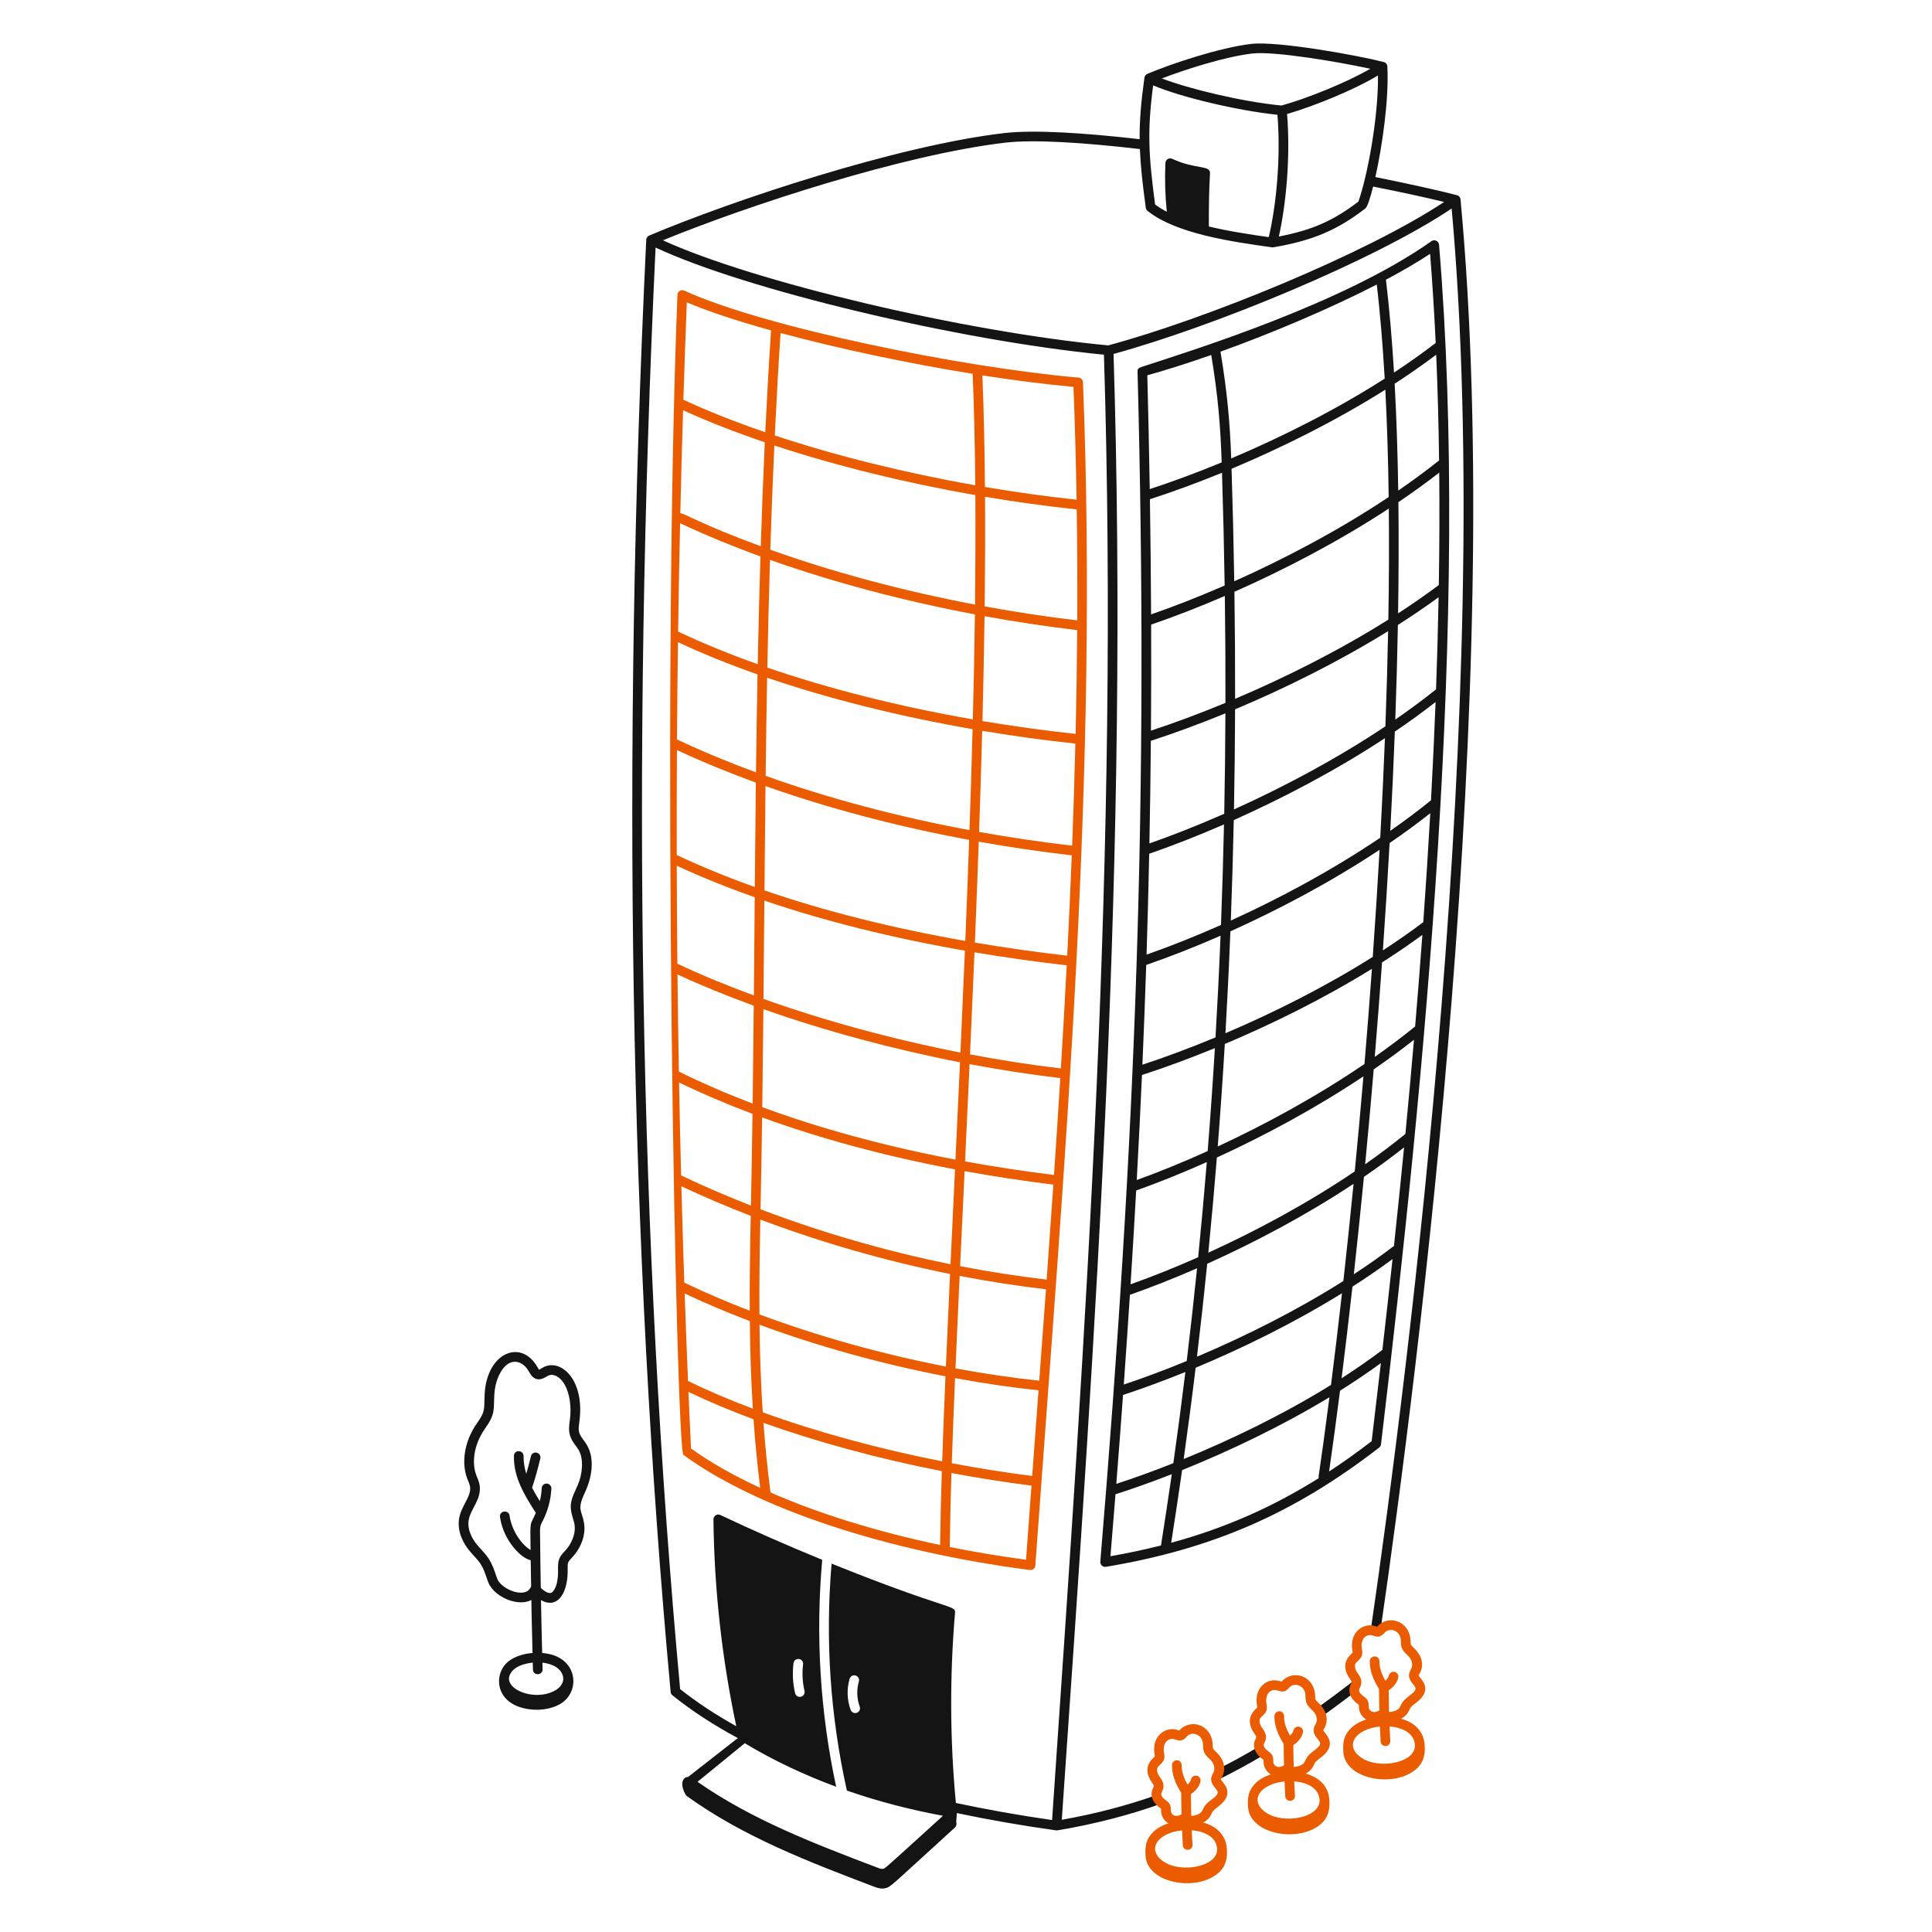 <svg width="100" height="100" viewBox="0 0 100 100" fill="none" xmlns="http://www.w3.org/2000/svg">
<path d="M27.742 82.638C27.078 83.323 25.614 82.721 25.284 81.928C25.238 81.817 25.199 81.698 25.159 81.581C24.906 80.808 24.687 80.753 24.251 80.206C24.064 79.972 23.644 79.346 23.763 78.606C23.875 77.915 24.426 77.448 24.325 76.921C24.306 76.822 24.266 76.743 24.186 76.535C23.89 75.778 23.99 74.649 24.698 73.653C25.157 73.005 25.041 72.919 25.087 72.13C25.208 70.019 26.964 69.276 27.816 70.757C27.843 70.805 27.888 70.884 27.912 70.901C27.912 70.885 28.114 70.775 28.128 70.768C29.024 70.302 30.261 71.406 29.995 73.526C29.96 73.806 29.941 73.927 29.962 74.065C30.005 74.35 30.242 74.541 30.404 74.84C30.785 75.537 30.639 76.477 30.272 77.258C29.85 78.152 30.114 78.175 30.224 78.799C30.355 79.528 29.992 80.216 29.61 80.617C29.39 80.844 29.376 80.877 29.383 81.199C29.415 82.618 28.723 83.457 27.741 82.638L27.742 82.638ZM27.7 82.007C27.767 82.007 27.833 82.034 27.88 82.083C28.155 82.367 28.391 82.499 28.53 82.444C28.58 82.423 28.908 82.216 28.884 81.213C28.874 80.787 28.923 80.608 29.225 80.296C29.534 79.974 29.83 79.433 29.733 78.886C29.715 78.786 29.685 78.691 29.656 78.596C29.419 77.832 29.579 77.602 29.907 76.859C30.135 76.338 30.228 75.56 29.966 75.079C29.812 74.796 29.535 74.582 29.468 74.139C29.43 73.885 29.485 73.585 29.5 73.466C29.584 72.802 29.484 72.138 29.24 71.689C29.043 71.326 28.677 71.046 28.359 71.212L28.281 71.255C28.139 71.338 27.901 71.478 27.653 71.329C27.542 71.261 27.485 71.179 27.351 70.951C27.117 70.552 26.691 70.348 26.306 70.588C25.922 70.83 25.626 71.475 25.587 72.159C25.54 72.976 25.654 73.171 25.107 73.941C24.511 74.785 24.412 75.736 24.654 76.359C24.73 76.554 24.787 76.669 24.817 76.826C24.962 77.586 24.356 78.081 24.258 78.686C24.167 79.243 24.53 79.751 24.643 79.894C25.064 80.421 25.345 80.544 25.635 81.424C25.67 81.53 25.705 81.636 25.746 81.736C25.894 82.092 26.482 82.433 26.956 82.437C27.556 82.429 27.38 82.007 27.7 82.007Z" fill="#141414"/>
<path d="M28.685 85.687C27.866 85.396 26.737 85.574 26.221 86.077C25.696 86.59 25.647 87.563 26.401 88.109C27.042 88.573 28.207 88.629 28.946 88.227C29.979 87.666 29.942 86.134 28.685 85.687ZM28.518 86.158C29.218 86.407 29.426 87.122 28.707 87.512C27.553 88.14 25.699 87.284 26.57 86.435C26.936 86.079 27.855 85.922 28.518 86.158Z" fill="#141414"/>
<path d="M28.54 77.052C28.547 76.914 28.44 76.799 28.303 76.79C28.169 76.781 28.047 76.889 28.04 77.027C28.029 77.254 27.995 77.479 27.941 77.699C27.8 77.473 27.662 77.242 27.541 77.006C27.704 76.51 27.847 76 27.966 75.491C27.998 75.356 27.914 75.222 27.78 75.19C27.643 75.159 27.511 75.242 27.479 75.377C27.408 75.68 27.328 75.984 27.24 76.285C27.141 75.964 27.094 75.658 27.101 75.37C27.109 75.052 26.61 75.009 26.601 75.358C26.575 76.463 27.159 77.411 27.735 78.306C27.414 79.035 27.445 78.61 27.462 80.229C26.997 79.952 26.488 79.234 26.375 78.45C26.327 78.119 25.833 78.197 25.88 78.522C26.063 79.785 27.033 80.699 27.469 80.753C27.494 82.638 27.532 84.536 27.584 86.415C27.593 86.749 28.092 86.726 28.084 86.401C28.018 84.009 27.973 81.585 27.951 79.197C27.95 79.062 27.982 78.928 28.046 78.81C28.342 78.255 28.508 77.664 28.539 77.053L28.54 77.052Z" fill="#141414"/>
<path d="M65.166 90.398C64.503 90.795 63.821 91.172 63.114 91.527C63.127 91.893 62.883 91.931 62.955 92.165C63.822 91.745 64.65 91.293 65.451 90.813C65.314 90.708 65.194 90.558 65.166 90.398Z" fill="#141414"/>
<path d="M70.176 86.916C69.508 87.428 68.842 87.928 68.168 88.412C68.281 88.538 68.367 88.698 68.401 88.862C68.975 88.451 69.543 88.028 70.11 87.596C70.028 87.288 70.314 87.207 70.176 86.916Z" fill="#141414"/>
<path d="M56.054 19.783C56.05 19.657 55.952 19.555 55.826 19.544C49.809 19.028 39.529 16.93 35.418 15.042C35.256 14.968 35.071 15.082 35.064 15.26C34.221 36.641 35.004 75.032 35.373 75.303C39.139 78.066 45.843 80.294 53.306 81.263C53.447 81.282 53.578 81.178 53.588 81.034C55.125 59.795 56.858 40.132 56.054 19.783ZM54.911 55.302C53.367 55.12 51.789 54.875 50.209 54.576C50.288 52.836 50.365 51.07 50.439 49.292C51.986 49.552 53.579 49.778 55.213 49.966C55.121 51.742 55.02 53.52 54.911 55.302V55.302ZM54.555 60.816C52.984 60.623 51.447 60.388 49.951 60.115L50.185 55.08C51.764 55.377 53.339 55.621 54.88 55.802C54.777 57.469 54.669 59.14 54.555 60.816ZM54.175 66.233C52.69 66.06 51.191 65.826 49.695 65.535L49.928 60.618C51.422 60.89 52.955 61.123 54.522 61.316C54.41 62.95 54.294 64.588 54.175 66.233ZM53.791 71.465C52.365 71.313 50.911 71.098 49.455 70.827C49.52 69.311 49.593 67.71 49.671 66.04C51.163 66.328 52.657 66.561 54.139 66.733L53.791 71.465ZM53.426 76.395C52.043 76.221 50.647 75.999 49.264 75.736C49.309 74.375 49.367 72.901 49.433 71.331C50.886 71.599 52.334 71.812 53.755 71.964L53.426 76.395V76.395ZM39.882 77.251C39.722 76.025 39.603 74.828 39.517 73.646C42.306 74.644 45.489 75.506 48.749 76.146C48.705 77.553 48.673 78.835 48.66 79.969C45.383 79.278 42.382 78.347 39.882 77.251ZM39.479 73.102C39.379 71.577 39.33 70.076 39.312 68.568C42.337 69.685 45.639 70.601 48.937 71.238C48.87 72.805 48.812 74.278 48.767 75.64C45.477 74.991 42.271 74.115 39.479 73.102ZM50.346 19.349C50.419 21.16 50.462 23.093 50.48 25.119C46.822 24.474 43.246 23.585 40.103 22.539C40.188 20.768 40.286 19 40.402 17.236C43.37 18.038 46.947 18.8 50.346 19.349ZM50.484 25.627C50.496 27.452 50.489 29.348 50.467 31.294C46.739 30.585 43.125 29.617 39.871 28.453C39.928 26.654 39.996 24.855 40.08 23.058C43.24 24.1 46.824 24.986 50.484 25.627ZM49.199 65.437C45.85 64.757 42.519 63.793 39.365 62.592C39.398 61.012 39.425 59.424 39.448 57.837C42.481 58.943 45.839 59.848 49.431 60.527L49.199 65.437ZM39.354 63.122C42.508 64.313 45.834 65.268 49.175 65.942C49.097 67.613 49.023 69.215 48.958 70.733C45.647 70.09 42.333 69.163 39.308 68.033C39.297 66.419 39.321 64.794 39.354 63.122ZM39.455 57.307C39.478 55.611 39.496 53.917 39.513 52.233C42.671 53.35 46.179 54.299 49.69 54.985L49.455 60.022C45.849 59.337 42.486 58.424 39.455 57.307ZM35.038 38.823C36.326 39.423 37.693 39.985 39.123 40.507C39.102 42.316 39.084 44.119 39.069 45.912C37.632 45.401 36.282 44.848 35.028 44.256C35.024 42.446 35.028 40.635 35.038 38.823ZM39.064 46.441L39.02 51.524C37.611 51.007 36.281 50.457 35.061 49.882C35.044 48.194 35.034 46.502 35.029 44.809C36.285 45.392 37.633 45.937 39.065 46.441L39.064 46.441ZM35.066 50.437C36.288 51.003 37.614 51.545 39.014 52.054C38.998 53.735 38.98 55.427 38.958 57.121C37.613 56.609 36.337 56.056 35.138 55.465C35.108 53.793 35.084 52.116 35.066 50.437ZM39.518 51.705L39.562 46.614C42.675 47.675 46.165 48.547 49.943 49.207C49.869 50.981 49.791 52.743 49.713 54.481C46.19 53.789 42.673 52.831 39.518 51.705ZM39.568 46.087C39.584 44.296 39.6 42.495 39.622 40.687C42.874 41.839 46.444 42.783 50.163 43.473C50.102 45.217 50.035 46.965 49.964 48.703C46.172 48.038 42.676 47.158 39.568 46.087ZM39.629 40.158C39.65 38.47 39.675 36.776 39.706 35.078C42.916 36.173 46.538 37.08 50.34 37.741C50.295 39.469 50.241 41.216 50.181 42.968C46.451 42.272 42.877 41.321 39.629 40.158ZM39.717 34.554C39.753 32.698 39.798 30.838 39.855 28.978C43.12 30.135 46.735 31.098 50.461 31.801C50.437 33.579 50.401 35.396 50.354 37.236C46.543 36.57 42.918 35.656 39.717 34.554ZM35.202 27.082C36.497 27.69 37.891 28.265 39.36 28.8C39.303 30.662 39.257 32.523 39.22 34.38C37.742 33.855 36.361 33.289 35.099 32.69C35.126 30.818 35.16 28.948 35.202 27.081V27.082ZM50.959 31.894C52.546 32.183 54.151 32.425 55.755 32.615C55.743 34.41 55.715 36.2 55.673 37.987C54.047 37.811 52.434 37.588 50.852 37.322C50.898 35.485 50.935 33.67 50.959 31.894ZM55.758 32.112C54.154 31.921 52.551 31.678 50.965 31.387C50.989 29.44 50.997 27.541 50.985 25.713C52.565 25.98 54.157 26.2 55.731 26.367C55.76 28.289 55.768 30.203 55.758 32.112ZM39.377 28.274C36.216 27.112 35.414 26.558 35.213 26.566C35.254 24.784 35.301 23.006 35.355 21.233C36.632 21.816 38.056 22.373 39.586 22.893C39.502 24.685 39.434 26.48 39.377 28.274ZM39.209 34.907C39.177 36.601 39.151 38.292 39.13 39.978C37.696 39.45 36.328 38.88 35.041 38.273C35.052 36.595 35.069 34.916 35.092 33.239C36.356 33.831 37.737 34.389 39.209 34.907ZM38.95 57.653C38.928 59.238 38.901 60.823 38.868 62.401C37.631 61.917 36.423 61.396 35.254 60.841C35.213 59.242 35.178 57.637 35.148 56.028C36.344 56.608 37.614 57.15 38.95 57.653ZM38.858 62.933C38.823 64.605 38.798 66.23 38.806 67.844C37.623 67.388 36.487 66.901 35.418 66.388C35.362 64.733 35.312 63.07 35.268 61.401C36.431 61.946 37.63 62.457 38.858 62.933ZM35.438 66.951C36.505 67.455 37.636 67.933 38.811 68.38C38.825 69.889 38.871 71.39 38.967 72.913C37.753 72.457 36.624 71.976 35.611 71.476C35.548 69.975 35.49 68.466 35.438 66.951H35.438ZM50.46 48.789C50.531 47.053 50.599 45.307 50.66 43.565C52.243 43.848 53.852 44.085 55.475 44.273C55.407 46.004 55.327 47.735 55.239 49.467C53.602 49.278 52.008 49.051 50.46 48.789ZM50.678 43.06C50.738 41.306 50.792 39.557 50.838 37.827C52.422 38.092 54.035 38.314 55.661 38.489C55.618 40.252 55.562 42.012 55.494 43.772C53.87 43.583 52.261 43.344 50.678 43.06ZM55.724 25.864C54.149 25.695 52.559 25.474 50.98 25.206C50.963 23.18 50.921 21.244 50.849 19.43C52.503 19.688 54.105 19.893 55.563 20.024C55.639 21.981 55.691 23.926 55.724 25.864ZM35.549 15.648C36.65 16.118 38.16 16.615 39.91 17.102C39.794 18.855 39.695 20.613 39.61 22.374C38.072 21.846 36.645 21.282 35.371 20.69C35.425 19.004 35.484 17.323 35.549 15.648ZM35.634 72.044C36.657 72.536 37.789 73.011 39.002 73.46C39.084 74.625 39.197 75.804 39.347 77.012C37.974 76.378 36.766 75.694 35.765 74.971C35.719 73.999 35.675 73.023 35.633 72.044L35.634 72.044ZM53.108 80.734C51.761 80.553 50.441 80.331 49.16 80.073C49.172 78.939 49.203 77.655 49.247 76.242C50.625 76.502 52.014 76.722 53.389 76.895L53.108 80.733V80.734Z" fill="#EB5B00"/>
<path d="M74.484 12.667C74.468 12.474 74.249 12.372 74.091 12.483C69.492 15.74 61.586 18.171 59.139 18.976C58.896 19.056 58.875 19.101 58.879 19.241C59.464 41.371 58.79 58.768 56.952 80.83C56.939 80.989 57.078 81.124 57.243 81.098C62.761 80.175 66.99 78.329 71.385 74.926C71.438 74.885 71.472 74.825 71.48 74.758C73.75 55.706 76.08 31.86 74.485 12.668L74.484 12.667ZM71.552 69.871C70.879 70.379 70.172 70.868 69.441 71.338C69.631 69.824 69.819 68.238 70.002 66.597C70.717 66.139 71.412 65.663 72.078 65.169C71.897 66.843 71.72 68.416 71.552 69.871ZM68.257 76.509C65.841 78.024 63.378 79.102 60.62 79.854C60.817 78.604 61.006 77.35 61.186 76.092C63.633 75.107 66.322 73.828 68.812 72.319C68.277 76.464 68.226 76.384 68.257 76.51V76.509ZM61.267 75.52C61.487 73.952 61.694 72.378 61.886 70.794C64.325 69.777 66.988 68.47 69.461 66.938C69.275 68.583 69.085 70.17 68.893 71.683C66.424 73.212 63.732 74.514 61.267 75.52ZM63.171 18.203C65.882 17.225 68.859 15.963 71.262 14.726C71.437 16.229 71.572 17.86 71.672 19.597C69.108 21.237 66.31 22.636 63.727 23.729C63.669 21.977 63.521 20.263 63.171 18.203V18.203ZM71.704 20.169C71.796 21.928 71.853 23.788 71.878 25.727C69.294 27.45 66.483 28.927 63.885 30.087C63.854 28.163 63.807 26.222 63.745 24.264C66.321 23.183 69.12 21.797 71.704 20.169ZM74.473 30.281C73.796 30.787 73.09 31.277 72.364 31.748C72.396 29.773 72.402 27.847 72.381 25.991C73.107 25.5 73.815 24.99 74.495 24.462C74.513 26.388 74.505 28.332 74.473 30.281ZM62.543 64.838C62.705 63.206 62.852 61.564 62.985 59.913C65.427 58.794 68.083 57.373 70.571 55.711C70.429 57.377 70.279 59.021 70.122 60.632C67.668 62.293 65.005 63.717 62.543 64.838H62.543ZM70.06 61.275C69.89 62.996 69.714 64.677 69.533 66.304C67.079 67.856 64.411 69.185 61.955 70.223C62.146 68.628 62.322 67.024 62.485 65.412C64.93 64.314 67.588 62.913 70.059 61.275L70.06 61.275ZM63.03 59.342C63.168 57.585 63.29 55.817 63.396 54.036C65.858 52.999 68.525 51.683 71.011 50.145C70.891 51.8 70.763 53.446 70.626 55.072C68.152 56.756 65.489 58.201 63.03 59.342ZM63.429 53.48C63.529 51.734 63.615 49.977 63.685 48.206C66.18 47.084 68.887 45.655 71.407 43.985C71.303 45.832 71.185 47.685 71.054 49.528C68.582 51.087 65.907 52.424 63.429 53.48ZM63.707 47.648C63.772 45.927 63.823 44.194 63.859 42.448C66.398 41.314 69.142 39.879 71.684 38.209C71.617 39.912 71.536 41.633 71.442 43.36C68.935 45.054 66.22 46.505 63.707 47.648ZM63.429 36.381C62.051 36.952 60.742 37.434 59.573 37.818C59.586 35.997 59.59 34.17 59.583 32.329C60.74 31.933 62.033 31.436 63.397 30.847C63.423 32.707 63.433 34.551 63.429 36.381ZM59.568 38.345C60.735 37.967 62.044 37.489 63.427 36.922C63.42 38.668 63.4 40.401 63.366 42.121C61.986 42.728 60.672 43.244 59.493 43.657C59.528 41.887 59.553 40.119 59.568 38.346L59.568 38.345ZM59.483 44.189C60.657 43.784 61.97 43.274 63.354 42.671C63.316 44.419 63.264 46.154 63.198 47.877C61.82 48.488 60.512 49.003 59.346 49.41C59.401 47.663 59.447 45.925 59.483 44.189ZM63.87 41.896C63.903 40.181 63.923 38.454 63.928 36.714C66.486 35.639 69.264 34.269 71.849 32.667C71.818 34.283 71.77 35.929 71.708 37.594C69.178 39.286 66.426 40.742 63.87 41.896ZM63.929 36.171C63.932 34.339 63.92 32.493 63.893 30.63C66.479 29.487 69.286 28.028 71.885 26.322C71.904 28.177 71.894 30.1 71.86 32.071C69.287 33.691 66.502 35.079 63.929 36.171ZM74.487 23.832C73.81 24.371 73.102 24.891 72.372 25.393C72.343 23.462 72.283 21.61 72.187 19.861C72.928 19.38 73.648 18.879 74.338 18.36C74.415 20.159 74.464 21.986 74.487 23.832ZM63.388 30.306C62.03 30.898 60.739 31.4 59.58 31.801C59.571 29.834 59.551 27.85 59.519 25.84C60.652 25.474 61.917 25.014 63.251 24.469C63.313 26.432 63.358 28.377 63.388 30.306ZM59.328 49.946C60.488 49.546 61.794 49.038 63.175 48.433C63.104 50.2 63.017 51.954 62.915 53.696C61.563 54.257 60.28 54.731 59.131 55.109C59.206 53.374 59.271 51.655 59.328 49.946ZM59.108 55.642C60.249 55.273 61.529 54.805 62.882 54.25C62.774 56.039 62.65 57.816 62.509 59.58C61.198 60.173 59.953 60.676 58.838 61.078C58.938 59.244 59.028 57.434 59.108 55.642ZM58.809 61.62C59.915 61.227 61.153 60.733 62.464 60.149C62.329 61.8 62.18 63.442 62.017 65.075C60.772 65.626 59.588 66.096 58.518 66.476C58.623 64.836 58.72 63.218 58.808 61.62L58.809 61.62ZM58.484 67.018C59.542 66.648 60.719 66.187 61.96 65.645C61.796 67.254 61.617 68.854 61.425 70.445C60.268 70.921 59.167 71.329 58.167 71.664C58.279 70.092 58.385 68.545 58.484 67.018ZM58.128 72.203C59.115 71.878 60.206 71.479 61.356 71.013C61.162 72.595 60.954 74.169 60.732 75.735C59.688 76.149 58.692 76.507 57.78 76.805C57.902 75.246 58.019 73.713 58.128 72.203ZM72.152 64.489C71.488 64.996 70.792 65.486 70.074 65.956C70.253 64.324 70.428 62.638 70.597 60.914C71.311 60.424 72.007 59.915 72.675 59.388C72.501 61.166 72.325 62.872 72.151 64.489L72.152 64.489ZM72.743 58.692C72.077 59.234 71.379 59.758 70.66 60.262C70.815 58.653 70.963 57.012 71.103 55.351C71.818 54.859 72.516 54.348 73.188 53.818C73.044 55.489 72.895 57.117 72.743 58.692ZM73.247 53.13C72.575 53.674 71.876 54.199 71.157 54.704C71.291 53.089 71.417 51.456 71.534 49.815C72.251 49.358 72.95 48.882 73.622 48.389C73.504 49.999 73.378 51.582 73.247 53.13ZM73.669 47.73C72.999 48.235 72.299 48.723 71.578 49.192C71.707 47.343 71.823 45.486 71.926 43.635C72.649 43.141 73.354 42.626 74.031 42.093C73.923 43.997 73.802 45.88 73.669 47.73ZM74.068 41.424C73.393 41.97 72.687 42.497 71.96 43.004C72.052 41.28 72.132 39.564 72.196 37.867C72.922 37.376 73.628 36.865 74.305 36.338C74.24 38.042 74.16 39.741 74.068 41.424ZM74.33 35.681C73.655 36.221 72.948 36.743 72.22 37.245C72.279 35.59 72.325 33.954 72.354 32.349C73.078 31.887 73.783 31.408 74.462 30.911C74.432 32.501 74.387 34.093 74.33 35.681ZM74.311 17.751C73.622 18.281 72.9 18.793 72.154 19.284C72.051 17.569 71.913 15.959 71.736 14.477C72.599 14.019 73.375 13.567 74.022 13.137C74.142 14.647 74.238 16.187 74.311 17.751ZM62.693 18.373C63.05 20.502 63.174 22.12 63.234 23.935C61.906 24.482 60.645 24.946 59.511 25.316C59.479 23.38 59.437 21.419 59.385 19.424C60.376 19.151 61.504 18.792 62.693 18.373ZM57.738 77.343C58.635 77.056 59.618 76.707 60.651 76.304C60.473 77.538 60.287 78.767 60.092 79.993C59.251 80.206 58.382 80.391 57.477 80.55C57.567 79.468 57.654 78.4 57.737 77.343H57.738ZM70.997 74.594C70.26 75.161 69.528 75.684 68.794 76.165C68.983 74.851 69.172 73.452 69.36 71.982C70.089 71.524 70.797 71.047 71.474 70.553C71.301 72.042 71.14 73.397 70.997 74.594Z" fill="#141414"/>
<path d="M75.598 10.322C75.589 10.222 75.52 10.131 75.412 10.103C74.385 9.838 72.912 9.511 71.189 9.165C71.541 7.582 71.896 5.17 71.81 3.441C71.805 3.331 71.729 3.238 71.623 3.211C70.245 2.856 66.117 2.115 64.754 2.274C63.13 2.465 60.637 3.295 59.387 3.823C59.306 3.857 59.249 3.932 59.236 4.019C59.059 5.285 58.98 6.242 58.988 7.205C56.062 6.869 53.49 6.71 51.958 6.891C46.409 7.542 37.883 10.383 33.601 12.193C33.518 12.229 33.454 12.309 33.449 12.413C32.167 39.306 32.593 64.594 34.713 87.579C34.719 87.647 34.753 87.709 34.806 87.751C35.796 88.546 36.925 89.283 38.189 89.963L35.607 91.98C35.532 91.975 35.456 92.005 35.404 92.068C35.158 92.364 35.487 92.918 35.537 92.954C38.481 95.082 41.907 96.385 45.219 97.646C45.415 97.721 45.61 97.781 45.817 97.734C46.112 97.668 46.064 97.653 49.422 94.596C49.499 94.525 49.532 94.4 49.493 94.303C49.502 94.239 49.526 93.844 49.526 93.844C51.13 94.183 52.825 94.48 54.612 94.734C54.7 94.746 54.689 94.746 54.774 94.731C56.756 94.397 58.525 93.925 60.144 93.344C60.002 93.236 59.88 93.08 59.858 92.913C58.369 93.441 56.753 93.874 54.958 94.191C56.751 68.314 58.437 44.252 57.637 18.32C62.813 16.904 71.142 13.476 75.138 10.793C77.392 35.924 72.891 71.039 70.95 84.374C71.217 84.389 71.271 84.567 71.456 84.368C73.417 70.881 77.942 35.484 75.597 10.322L75.598 10.322ZM70.31 10.435C69.021 11.422 67.903 11.917 66.193 12.241C66.554 10.629 66.805 8.176 66.618 5.9C68.021 5.497 70.114 4.639 71.324 3.905C71.344 6.133 70.769 9.139 70.31 10.435ZM64.813 2.77C65.946 2.638 69.258 3.194 70.925 3.56C69.697 4.273 67.621 5.109 66.33 5.462C64.255 5.261 61.538 4.596 60.136 4.061C61.444 3.559 63.449 2.93 64.813 2.77ZM59.687 4.42C61.113 5.026 64.026 5.72 66.12 5.942C66.308 8.236 66.041 10.709 65.672 12.274C64.71 12.137 63.605 11.973 62.57 11.723C62.566 10.975 62.573 9.928 62.629 8.974C62.655 8.527 61.884 8.786 60.676 8.221C60.514 8.146 60.328 8.258 60.321 8.437C60.284 9.276 60.308 10.124 60.394 10.961C60.173 10.846 59.969 10.721 59.788 10.584C59.444 8.02 59.381 6.747 59.687 4.419L59.687 4.42ZM54.456 94.206C52.706 93.953 51.045 93.657 49.476 93.321C49.168 90.056 49.153 86.748 49.432 83.481C49.468 83.058 49.103 83.376 43.043 80.933C42.708 84.872 42.975 88.822 43.835 92.68C45.486 93.254 47.159 93.68 48.808 93.984C45.78 96.737 45.817 96.707 45.709 96.731C45.624 96.749 45.499 96.701 45.398 96.663C42.218 95.453 38.933 94.203 36.103 92.226L38.549 90.23C40.07 91.143 41.662 91.885 43.279 92.482C42.45 88.621 42.208 84.672 42.558 80.736C40.777 80.008 39.015 79.234 37.284 78.416C37.118 78.337 36.925 78.46 36.928 78.645C36.967 82.237 37.365 85.834 38.11 89.349C37.036 88.751 36.066 88.111 35.203 87.427C33.103 64.6 32.675 39.499 33.932 12.812C38.54 14.98 49.544 17.617 57.14 18.359C57.937 44.257 56.221 68.374 54.456 94.206ZM44.499 88.334C44.559 88.497 44.437 88.669 44.264 88.669C44.162 88.669 44.067 88.607 44.03 88.505C43.841 87.992 43.822 87.419 43.975 86.894C44.014 86.761 44.152 86.684 44.285 86.724C44.418 86.763 44.494 86.901 44.455 87.034C44.331 87.457 44.347 87.919 44.499 88.334ZM41.641 87.523C41.677 87.68 41.559 87.831 41.397 87.831C41.284 87.831 41.181 87.753 41.154 87.638C41.035 87.127 41.007 86.605 41.072 86.085C41.089 85.948 41.214 85.853 41.351 85.868C41.488 85.885 41.585 86.01 41.568 86.147C41.511 86.608 41.535 87.071 41.641 87.523ZM57.361 17.878C49.893 17.173 39.003 14.588 34.312 12.438C38.705 10.639 46.731 8.008 52.017 7.386C53.509 7.211 56.074 7.375 59.001 7.716C59.036 8.6 59.14 9.534 59.305 10.753C59.314 10.816 59.347 10.874 59.397 10.915C60.875 12.1 63.736 12.505 65.825 12.801C65.849 12.805 65.875 12.805 65.902 12.8C67.92 12.463 69.214 11.916 70.674 10.786C70.768 10.713 70.915 10.289 71.073 9.656C72.521 9.944 73.786 10.219 74.749 10.453C70.717 13.123 62.441 16.509 57.361 17.878Z" fill="#141414"/>
<path d="M60.098 93.709C60.099 93.644 60.113 93.629 60.053 93.587C59.774 93.393 59.528 93.066 59.626 92.698C59.703 92.415 59.799 92.513 59.625 92.265C59.026 91.409 59.75 90.976 59.774 90.905C59.782 90.855 59.601 90.293 59.97 89.841C60.206 89.549 60.604 89.427 60.938 89.542C60.938 89.542 61.02 89.573 61.031 89.577C61.633 88.905 62.745 89.282 62.769 90.324C62.773 90.505 62.774 90.512 62.932 90.663C63.662 91.359 63.258 91.971 63.221 92.031C63.209 92.049 63.194 92.074 63.19 92.083C63.198 92.234 64.054 92.772 63.023 93.536C62.685 93.787 62.776 93.789 62.625 94.032C62.405 94.383 61.719 94.633 61.32 94.385C60.668 94.702 60.091 94.25 60.098 93.709ZM60.675 90.005C60.344 90.005 60.185 90.354 60.245 90.686C60.303 90.982 60.284 91.131 60.021 91.368C59.994 91.393 59.966 91.417 59.943 91.445C59.849 91.56 59.894 91.771 59.987 91.91C60.082 92.052 60.244 92.242 60.221 92.493C60.207 92.647 60.126 92.761 60.108 92.828C60.08 92.933 60.195 93.078 60.323 93.167C60.527 93.307 60.61 93.418 60.598 93.674C60.596 93.942 60.849 94.122 61.211 93.871C61.329 93.79 61.486 93.825 61.562 93.94C61.64 94.059 62.099 93.93 62.199 93.768C62.319 93.576 62.289 93.458 62.725 93.135C62.832 93.056 63.06 92.889 63.026 92.748C62.977 92.544 62.476 92.277 62.796 91.766C62.929 91.535 62.819 91.252 62.655 91.09C62.552 90.989 62.391 90.859 62.319 90.671C62.258 90.51 62.274 90.348 62.264 90.239C62.224 89.775 61.693 89.586 61.429 89.881C61.108 90.257 60.905 90.006 60.675 90.006V90.005Z" fill="#EB5B00"/>
<path d="M63.491 95.595C63.426 95.033 63.051 94.602 62.433 94.382C61.523 94.059 60.271 94.256 59.701 94.813C59.317 95.187 59.257 95.543 59.295 96.077C59.39 97.364 61.498 97.841 62.721 97.177C63.367 96.826 63.576 96.325 63.491 95.595ZM61.465 94.727C62.147 94.727 62.916 94.973 62.995 95.652C63.107 96.626 61.101 96.99 60.193 96.332C59.237 95.639 60.091 94.727 61.465 94.727Z" fill="#EB5B00"/>
<path d="M61.949 91.912C61.814 91.88 61.68 91.964 61.649 92.098C61.624 92.205 61.548 92.298 61.466 92.37C61.295 92.063 61.154 91.72 61.163 91.367C61.164 91.305 61.117 91.111 60.913 91.111C60.777 91.111 60.666 91.219 60.663 91.355C60.65 91.88 60.869 92.356 61.139 92.8C61.145 93.701 61.173 94.613 61.223 95.512C61.241 95.838 61.741 95.816 61.722 95.484C61.674 94.616 61.646 93.737 61.64 92.867C61.83 92.737 62.063 92.521 62.136 92.212C62.167 92.077 62.084 91.943 61.949 91.911V91.912Z" fill="#EB5B00"/>
<path d="M65.401 91.176C65.402 91.111 65.416 91.095 65.356 91.054C65.077 90.859 64.831 90.532 64.929 90.165C65.006 89.882 65.102 89.98 64.928 89.732C64.329 88.876 65.053 88.443 65.077 88.372C65.085 88.322 64.904 87.76 65.273 87.307C65.504 87.022 65.875 86.877 66.334 87.043C66.936 86.372 68.048 86.749 68.072 87.79C68.076 87.971 68.077 87.978 68.235 88.129C68.965 88.825 68.561 89.437 68.524 89.497C68.512 89.516 68.497 89.54 68.493 89.55C68.501 89.701 69.357 90.239 68.326 91.002C67.988 91.254 68.079 91.255 67.928 91.498C67.708 91.85 67.022 92.1 66.623 91.852C65.971 92.169 65.394 91.716 65.401 91.176H65.401ZM65.978 87.472C65.647 87.472 65.488 87.821 65.548 88.152C65.606 88.448 65.587 88.597 65.324 88.835C65.297 88.86 65.269 88.884 65.246 88.912C65.152 89.027 65.197 89.238 65.29 89.376C65.385 89.518 65.547 89.708 65.524 89.96C65.51 90.113 65.429 90.228 65.411 90.295C65.383 90.399 65.498 90.544 65.626 90.633C65.83 90.774 65.913 90.884 65.901 91.14C65.899 91.409 66.152 91.588 66.514 91.338C66.632 91.257 66.789 91.291 66.865 91.407C66.943 91.526 67.402 91.397 67.502 91.234C67.622 91.042 67.592 90.925 68.028 90.601C68.135 90.522 68.363 90.355 68.329 90.215C68.28 90.011 67.779 89.744 68.099 89.233C68.232 89.001 68.122 88.719 67.958 88.557C67.855 88.456 67.694 88.326 67.622 88.138C67.561 87.977 67.577 87.815 67.567 87.705C67.527 87.242 66.996 87.053 66.732 87.348C66.411 87.724 66.208 87.472 65.978 87.472V87.472Z" fill="#EB5B00"/>
<path d="M68.796 93.062C68.731 92.499 68.355 92.069 67.737 91.849C66.827 91.526 65.576 91.723 65.005 92.28C64.622 92.654 64.561 93.01 64.6 93.544C64.694 94.831 66.802 95.308 68.025 94.644C68.671 94.293 68.88 93.792 68.796 93.062ZM66.769 92.194C67.451 92.194 68.221 92.44 68.299 93.119C68.411 94.093 66.406 94.457 65.497 93.799C64.541 93.106 65.396 92.194 66.77 92.194H66.769Z" fill="#EB5B00"/>
<path d="M67.252 89.377C67.117 89.345 66.983 89.429 66.951 89.563C66.926 89.67 66.85 89.763 66.769 89.835C66.597 89.528 66.456 89.185 66.465 88.832C66.467 88.77 66.42 88.576 66.215 88.576C66.08 88.576 65.969 88.684 65.965 88.82C65.953 89.345 66.171 89.821 66.442 90.265C66.447 91.166 66.476 92.078 66.526 92.977C66.544 93.303 67.044 93.281 67.025 92.949C66.976 92.081 66.949 91.202 66.942 90.332C67.132 90.202 67.366 89.986 67.438 89.677C67.47 89.542 67.386 89.408 67.252 89.377Z" fill="#EB5B00"/>
<path d="M70.338 88.334C70.339 88.269 70.354 88.254 70.294 88.212C70.015 88.018 69.768 87.691 69.867 87.323C69.943 87.04 70.039 87.138 69.866 86.89C69.267 86.034 69.991 85.601 70.015 85.53C70.022 85.48 69.842 84.918 70.21 84.466C70.447 84.174 70.845 84.052 71.179 84.167C71.179 84.167 71.26 84.198 71.272 84.202C71.873 83.53 72.985 83.907 73.009 84.949C73.013 85.13 73.014 85.137 73.173 85.288C73.903 85.984 73.498 86.596 73.461 86.656C73.45 86.674 73.434 86.699 73.431 86.708C73.438 86.859 74.294 87.397 73.264 88.161C72.925 88.412 73.016 88.414 72.865 88.657C72.646 89.008 71.96 89.258 71.561 89.01C70.908 89.327 70.331 88.875 70.338 88.334ZM70.916 84.63C70.584 84.63 70.425 84.979 70.485 85.311C70.544 85.607 70.524 85.756 70.262 85.993C70.234 86.018 70.206 86.042 70.183 86.07C70.089 86.185 70.134 86.396 70.227 86.535C70.323 86.677 70.485 86.867 70.462 87.118C70.447 87.272 70.367 87.386 70.349 87.453C70.321 87.558 70.435 87.703 70.563 87.792C70.767 87.932 70.85 88.043 70.839 88.299C70.837 88.567 71.089 88.747 71.451 88.496C71.569 88.415 71.727 88.45 71.802 88.565C71.881 88.684 72.339 88.555 72.44 88.393C72.559 88.201 72.529 88.083 72.965 87.76C73.072 87.681 73.301 87.514 73.267 87.373C73.217 87.169 72.717 86.902 73.037 86.391C73.169 86.16 73.059 85.877 72.895 85.715C72.793 85.614 72.631 85.484 72.559 85.296C72.498 85.135 72.514 84.973 72.505 84.864C72.465 84.4 71.933 84.211 71.67 84.506C71.349 84.882 71.145 84.63 70.916 84.63Z" fill="#EB5B00"/>
<path d="M73.729 90.22C73.664 89.658 73.289 89.227 72.671 89.007C71.761 88.684 70.509 88.881 69.939 89.438C69.555 89.812 69.495 90.168 69.533 90.702C69.628 91.989 71.736 92.466 72.959 91.802C73.605 91.451 73.814 90.95 73.729 90.22ZM71.703 89.352C72.385 89.352 73.154 89.598 73.233 90.277C73.345 91.251 71.339 91.615 70.431 90.957C69.475 90.264 70.329 89.352 71.703 89.352Z" fill="#EB5B00"/>
<path d="M72.187 86.537C72.052 86.505 71.918 86.589 71.887 86.723C71.862 86.83 71.786 86.923 71.704 86.995C71.533 86.688 71.392 86.345 71.401 85.992C71.402 85.93 71.355 85.736 71.151 85.736C71.015 85.736 70.904 85.844 70.901 85.98C70.888 86.505 71.107 86.981 71.377 87.425C71.383 88.326 71.411 89.238 71.461 90.137C71.479 90.463 71.979 90.441 71.96 90.109C71.912 89.241 71.884 88.362 71.878 87.492C72.068 87.362 72.301 87.146 72.374 86.837C72.405 86.702 72.322 86.568 72.187 86.537Z" fill="#EB5B00"/>
</svg>
